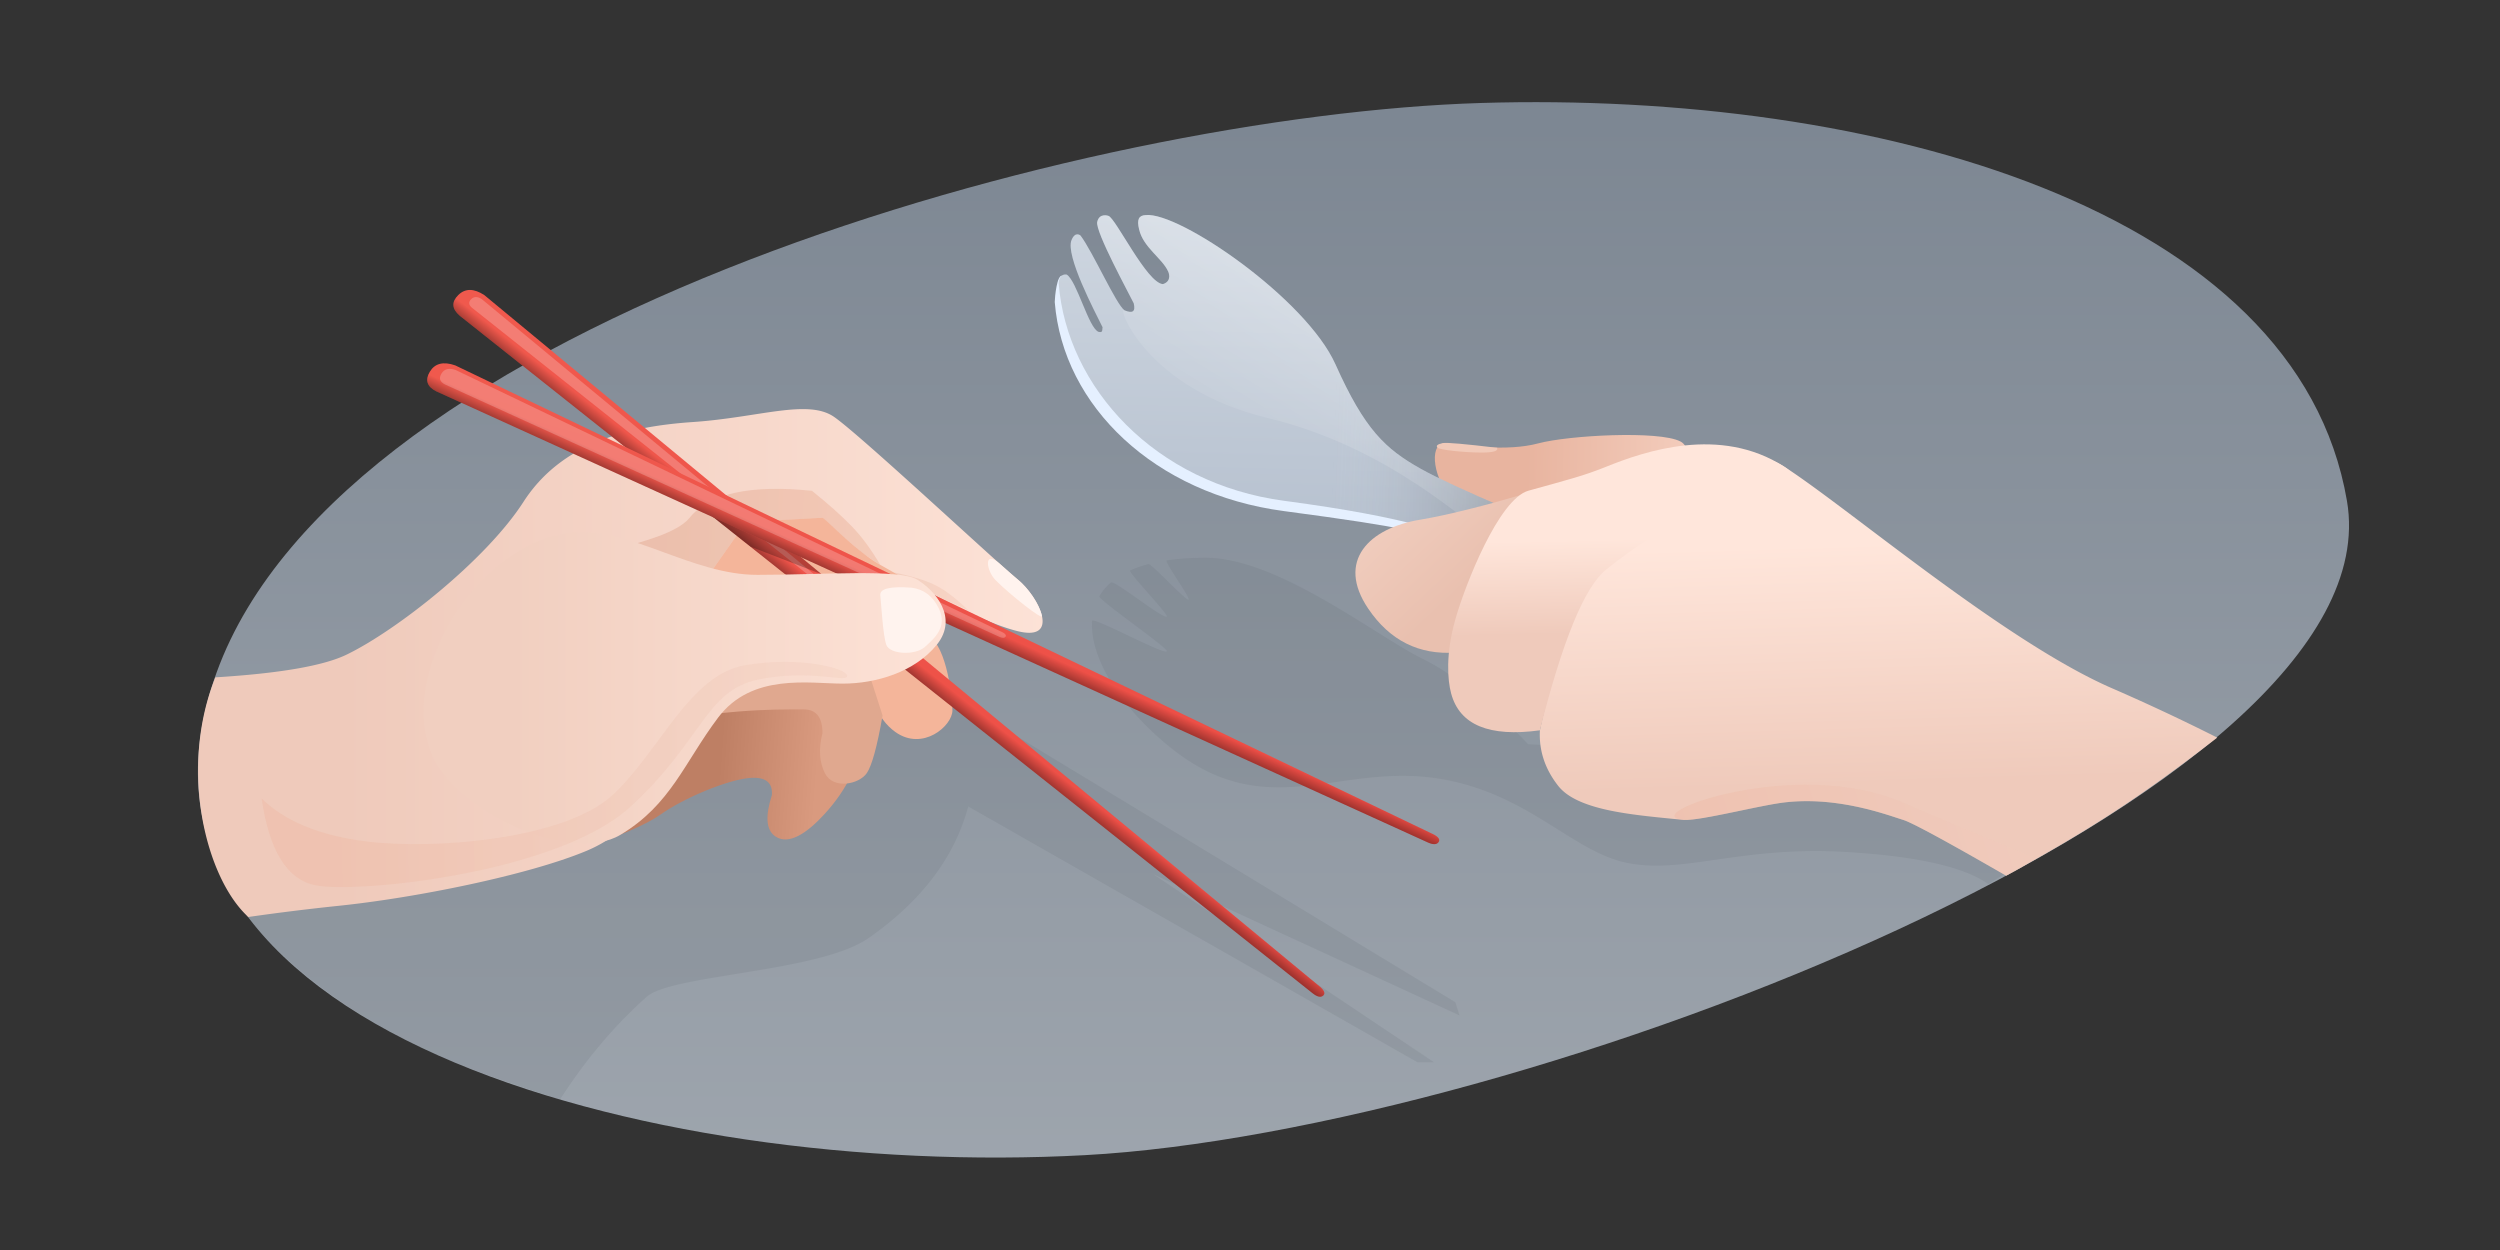 <?xml version="1.0" encoding="UTF-8"?><svg width="1440" height="720" xmlns="http://www.w3.org/2000/svg" xmlns:xlink="http://www.w3.org/1999/xlink"><rect width="100%" height="100%" fill="#333333" stroke="none"/><defs><linearGradient x1="70.21%" y1="108.44%" x2="70.21%" y2="0%" id="a"><stop stop-color="#A1A8B0" offset="0%"/><stop stop-color="#7C8692" offset="100%"/></linearGradient><linearGradient x1="165.77%" y1="63.25%" x2="34.91%" y2="43.77%" id="b"><stop stop-color="#FFE6DB" offset="0%"/><stop stop-color="#E8B49F" offset="100%"/></linearGradient><linearGradient x1="7.86%" y1="91.46%" x2="43.89%" y2="-28.71%" id="c"><stop stop-color="#B2BDCC" offset="0%"/><stop stop-color="#D9E0E8" offset="100%"/></linearGradient><linearGradient x1="58.51%" y1="60.55%" x2="97.36%" y2="72.16%" id="e"><stop stop-color="#DEE3E9" stop-opacity="0" offset="0%"/><stop stop-opacity=".5" offset="100%"/></linearGradient><path d="M244.08 239.44s-46.32-35.02-62.84-51.22c-16.53-16.2-25.2-29.8-31.76-70.7C142.92 76.62 85.35 9.26 66.15 6.18c-3.84-.85-5.71 1.03-5.81 7-.44 10.59 8.7 19.74 9.9 27.84 0 0 1.11 5.82-4.78 6.15-8.8-2.92-16.43-43.8-20.15-46.1 0 0-4.53-3.24-7.17 1.7-2.63 4.94 7.15 45.17 8.2 50.72-.15 5.2-2.34 5.42-6.15 2.56-3.8-4.4-8.9-37.19-13.32-48.16 0 0-2.2-3.51-5.73 1.15-5.82 7.55 2.32 43.24 4.28 53.12-.75 1.73-.61 3.17-2.89 1.99-4.99-3.42-4.48-31.69-9.2-36.65-2.84-1.28-4.94.8-5.8 3.76-10.91 59.2 23.86 125.78 93.1 154.57 69.25 28.78 87.28 43.26 96.82 51.78l46.63 1.83z" id="d"/><linearGradient x1="21.63%" y1="72.53%" x2="106.69%" y2="-21.27%" id="f"><stop stop-color="#FFF" stop-opacity="0" offset="0%"/><stop stop-color="#FFF" offset="100%"/></linearGradient><linearGradient x1="47.04%" y1="27.03%" x2="33.59%" y2="71.55%" id="g"><stop stop-color="#FFE6DB" offset="0%"/><stop stop-color="#EFCABB" offset="100%"/></linearGradient><linearGradient x1="94.88%" y1="58.54%" x2="7.68%" y2="60.04%" id="h"><stop stop-color="#EFCABB" offset="0%"/><stop stop-color="#ECB49C" offset="100%"/></linearGradient><linearGradient x1="50%" y1="59.4%" x2="-77.15%" y2="-92.29%" id="i"><stop stop-color="#E9C0AF" offset="0%"/><stop stop-color="#FFE6DB" offset="100%"/></linearGradient><linearGradient x1="47.04%" y1="32.66%" x2="33.59%" y2="66.26%" id="j"><stop stop-color="#FFE6DB" offset="0%"/><stop stop-color="#EFCABB" offset="100%"/></linearGradient><linearGradient x1="87.89%" y1="50.89%" x2="52.6%" y2="49.29%" id="k"><stop stop-color="#D99A7F" offset="0%"/><stop stop-color="#BE7F64" offset="100%"/></linearGradient><linearGradient x1="111.55%" y1="33.28%" x2="18.57%" y2="33.28%" id="l"><stop stop-color="#FFE6DB" offset="0%"/><stop stop-color="#EFCABB" offset="100%"/></linearGradient><linearGradient x1="156.65%" y1="62.87%" x2="18.71%" y2="54.56%" id="m"><stop stop-color="#F4B59A" offset="0%"/><stop stop-color="#D99A7F" offset="100%"/></linearGradient><linearGradient x1="156.65%" y1="54.16%" x2="18.71%" y2="51.48%" id="n"><stop stop-color="#F4B59A" offset="0%"/><stop stop-color="#D99A7F" offset="100%"/></linearGradient><linearGradient x1="30.14%" y1="74.35%" x2="54.85%" y2="38.84%" id="o"><stop stop-color="#E9403D" offset="0%"/><stop stop-color="#F0594D" offset="100%"/></linearGradient><linearGradient x1="47.35%" y1="54.18%" x2="50.93%" y2="50.49%" id="q"><stop offset="0%"/><stop stop-opacity="0" offset="100%"/></linearGradient><path d="M150.7 92.1l491.32 390.29c2.6 2.06 4.6 2.54 5.98 1.43 1.38-1.1.94-2.71-1.32-4.83L164.94 80.27c-6.06-3.97-11.09-3.97-15.07 0-3.98 3.96-3.7 7.9.84 11.83z" id="p"/><path d="M175.52 70.25l491.3 390.28c2.61 2.07 4.6 2.54 6 1.44 1.37-1.1.94-2.71-1.32-4.84L189.75 58.41c-6.06-3.96-11.08-3.96-15.06 0-3.98 3.97-3.7 7.91.83 11.84z" id="r"/><linearGradient x1="111.55%" y1="33.28%" x2="18.57%" y2="33.28%" id="s"><stop stop-color="#FFE6DB" offset="0%"/><stop stop-color="#F1CFC0" offset="100%"/></linearGradient><linearGradient x1="94.88%" y1="56.29%" x2="7.68%" y2="57.4%" id="t"><stop stop-color="#EFCABB" offset="0%"/><stop stop-color="#ECB49C" offset="100%"/></linearGradient></defs><g fill="none" fill-rule="evenodd"><path d="M10.73 404.46c-73.7 203.57 247.32 291.6 500 277.92 252.68-13.67 755.81-207.95 727.14-376.73C1209.19 136.87 965.4 69.43 739.05 76.32 512.7 83.22 84.42 200.9 10.73 404.46z" fill="url(#a)" transform="translate(114 -17)"/><path d="M1063.21 490.73c-61.1-3.6-93.76 13.07-126.4 6.2-32.64-6.85-58.97-42.87-113.72-49.2-54.74-6.34-95.26 26.16-149.07-17.27-27.69-22.35-46.25-50.61-45-72.78.17-2.88 42.21 20.09 43.07 17.44.67-2.08-39.98-29.83-38.86-31.73a31.95 31.95 0 0 1 6.62-7.88c1.93-1.69 29.74 21.06 32.24 19.63 1.4-.8-22.7-25.86-21.12-26.57a68.5 68.5 0 0 1 10.54-3.66c1.6-.42 21.31 20.87 23.05 20.52 1.78-.36-14.4-22.37-12.47-22.66 6.6-.98 14.05-1.5 22.39-1.5 41.73 0 98.8 45.5 125 58.24 17.84 8.69 38.08 25.07 60.7 49.16 100.9 5.12 165.13 10.93 192.67 17.43 61.33 14.48 64.98 43.4 64.98 43.4s8.95 2.47 26.84 7.44l-19.36 12.3c-14-9.94-41.36-16.11-82.1-18.51zM128.52 503.5c5.32-2.47 65.7-28.4 181.14-77.8l158.03-44.47 90.02 25.87 280.57 170.16 2.38 7.62-176.47-81.38 161.86 108.38h-9.56L557.71 464.52c-7.85 29.29-27.02 54.58-57.5 75.87-28.21 19.7-113.25 20.92-127.66 33.73-18.5 16.45-35.18 36.2-50.03 59.27-36.54-12.31-74.2-23.06-118.18-51.14-25.12-16.02-48.3-36.19-61.31-54.06-9.52-13.08-16.08-19.33-14.5-24.69z" fill="#575D65" opacity=".13"/><path d="M244.68 240.59c-8.97-4.44-45.11-18.34-51.36-32.46-6.25-14.12-3.07-33.35 6.5-29.48 9.57 3.88 32.38 13.68 50.78 13.68 18.41 0 69.23 10.82 79.45 20.08 6.82 6.18-1.76 19.16-25.74 38.94-33.77-4.21-53.65-7.8-59.63-10.76z" fill="url(#b)" transform="rotate(-15 807.83 -2188.95)"/><path d="M892.16 303.14s-59.45-11.62-79.6-23c-7.5-4.22-112.86-31.3-147.45-49.85-58.43-31.34-49.62-69.2-53.28-71.45-3.08-.5-4.23 12.07-4.3 15.14 4.79 60 57.63 110.52 131.97 120.4 74.33 9.88 81.53 12.74 92.95 18.5l59.71-9.74z" fill="#E5F0FF"/><g transform="rotate(-15 810.03 -2190.05)"><use fill="url(#c)" xlink:href="#d"/><use fill-opacity=".44" fill="url(#e)" xlink:href="#d"/></g><path d="M244.08 239.44s-46.32-35.02-62.84-51.22c-16.53-16.2-25.2-29.8-31.76-70.7C142.92 76.62 85.35 9.26 66.15 6.18c-3.84-.85-5.71 1.03-5.81 7-.44 10.59 8.7 19.74 9.9 27.84 0 0 1.11 5.82-4.78 6.15-8.8-2.92-16.43-43.8-20.15-46.1 0 0-4.53-3.24-7.17 1.7-2.63 4.94 7.15 45.17 8.2 50.72-.15 5.2-2.34 5.42-6.15 2.56-3.8-4.4-.2 46.58 63.73 81.32 63.93 34.73 95.77 90.18 105.31 98.7l34.85 3.37z" fill="url(#f)" opacity=".65" transform="rotate(-15 810.03 -2190.05)"/><path d="M446.62 502.63c-20.32-20.28-43.45-42.97-49.05-46.45-7.28-4.52-32.5-22.99-63.66-27.41-14.71-2.09-50.59-2.28-58.8-5.4-25.63-9.74-56.99-20.4-64.32-37.47-4.88-11.38-5.52-22.6-1.92-33.67 29.59-57.49 52.3-87.2 68.13-89.14 23.75-2.9 77.5-53.68 107-21.24 29.5 32.43 96.7 130.4 149.56 172.36a1185.8 1185.8 0 0 1 51.08 43.06c-50.35 21.2-83.22 31.9-138.02 45.36z" fill="url(#g)" transform="rotate(-15 807.83 -2188.95)"/><path d="M446.62 502.63c-20.34-20.3-43.44-42.97-49.05-46.45-7.28-4.52-32.5-22.99-63.66-27.41-14.71-2.09-50.59-2.28-58.8-5.4-25.63-9.74 72.2-18.82 125.05 23.15 22.17 17.6 46.26 35.81 65.87 51.11-5.42 1.17-10.69 3.2-19.4 5z" fill="url(#h)" opacity=".35" transform="rotate(-15 807.83 -2188.95)"/><path d="M173.74 296.44c-20.93-4.05-35-16.55-42.25-37.5-10.87-31.43 12.48-44.7 42.25-41.74 15.8 1.56 39.48 1.8 61.77 1.23 13.15-.33-7.45 25.67-61.77 78z" fill="url(#i)" transform="rotate(-15 807.83 -2188.95)"/><path d="M208.87 352.23c-29.26-3.7-43.89-14.96-43.89-33.74 0-8.12 2.74-22.7 13.37-40.56 10.63-17.86 42.21-60.58 59.9-60.73 24.64-.22 32.93-.05 46.75-1.74 23.75-2.9 69.5-6.05 99 26.39 15.53 17.08-32.5-5.19-114.33 30.82-14.52 6.39-34.78 32.91-60.8 79.56z" fill="url(#j)" transform="rotate(-15 807.83 -2188.95)"/><path d="M831.15 255.21c-3.13.64-4.23 1.47-3.12 2.68 1.11 1.21 15.3 2.79 25.46 2.78 6.76 0 9.69-.92 8.78-2.75-18.66-2.23-29.03-3.13-31.12-2.7z" fill="#F1CAB9"/><path d="M498.54 378.12c.85 21.4 6.57 35.9 17.13 43.47 15.86 11.36 32.94-3.54 32.94-12.43 0-8.9-4.23-41.47-15.78-43.26-2.6-.4.34-26.93-10.32-49.41-8.36-17.63-27.9-31.67-46.2-36.03-6.55-1.56-50.58-6.36-62.19 0-26.17 14.36-24.23 49.55-27.34 51.36-.85.49 36.4 15.92 111.76 46.3z" fill="#F4B59A"/><path d="M215.74 401.01c25.47-8.4 42.45-15.65 50.96-21.74 12.77-9.13 38.7-20.13 51.69-20.93 8.65-.54 12.7 2.77 12.17 9.9-3.92 12.18-3.31 20.08 1.83 23.7 7.7 5.43 18.3-1.64 28.41-12.67 6.73-7.35 11.95-14.98 15.65-22.89-8.62-19.44-14.26-31.49-16.93-36.14-2-3.51-6.92-2.04-7.72-2.04-1.62 0-43.9-14.15-76.1 3.6-9.97 5.51-29.96 31.91-59.96 79.21z" fill="url(#k)" transform="translate(114.05 89.72)"/><path d="M380.87 415.13c18.2-2.62 32.93-4.38 44.18-5.27 16.88-1.35 27.21-1.23 37.95-1.23 7.16 0 10.74 4.56 10.74 13.67-2.28 9-1.82 16.68 1.39 23.05 4.8 9.55 19.69 6.42 24.12 0 2.95-4.28 5.99-15.35 9.11-33.22l-7.67-23.78c-26.58-11.39-46.17-17.32-58.75-17.78-12.58-.47-28.45-3.06-47.6-7.77l-13.47 52.33z" fill="#E0A88F"/><path d="M9.99 300.44c37.12-2.3 62.3-6.66 75.57-13.08 28.82-13.95 80.2-54.32 101.88-87.97 21.68-33.66 59.23-43.4 97.52-46.01 38.28-2.61 66.25-13.44 81.4-2.98 15.16 10.46 93.24 83.44 105.68 93.57 12.44 10.13 25.07 36.08 0 29.84-25.06-6.24-65.28-30.52-79.1-38.2-13.82-7.67-31.95-27.09-33.25-27.09-.87 0-15.53.83-44 2.47l-19.38 27.52c-4.86 51.56-10.79 83.99-17.79 97.3-10.5 19.95-21.09 50.53-54.83 64.6-33.75 14.06-99.18 27.22-144.04 31.76a1374.5 1374.5 0 0 0-50.68 6.3C4.2 415.82-11.07 352.76 10 300.44z" fill="url(#l)" transform="translate(114.05 89.72)"/><path d="M400.73 239.98a551.88 551.88 0 0 0 22.02 12.1 429.62 429.62 0 0 0 20.9 9.68c-6.93-6.73-13.15-11.48-18.63-14.26-5.48-2.78-13.58-5.29-24.29-7.52z" fill="url(#m)" opacity=".2" transform="translate(114.05 89.72)"/><path d="M283.16 208.52c11.29-13.99 34.78-19.17 70.47-15.54 9.38 7.52 17 14.31 22.87 20.38 5.86 6.07 11.34 13.49 16.44 22.26-5.62-3.52-9.62-6.28-12-8.27-13.45-11.29-20.56-18.83-21.25-18.83-.87 0-15.53.83-44 2.47l-19.38 27.52c-21.35-1.19-36.4-2.25-45.14-3.2-54.12-5.89 17.56-8.9 31.99-26.79z" fill="url(#n)" opacity=".39" transform="translate(114.05 89.72)"/><g transform="translate(114.05 89.72)"><use fill="url(#o)" xlink:href="#p"/><use fill="url(#q)" xlink:href="#p"/></g><path d="M271.73 177.16L472.1 336.4c1.06.84 1.88 1.03 2.44.58.57-.45.39-1.1-.54-1.97L277.53 172.33c-2.47-1.62-4.52-1.62-6.14 0s-1.5 3.23.34 4.83z" fill="#FFF" opacity=".22" style="mix-blend-mode:overlay"/><path fill="#000" opacity=".25" d="M397.21 287.03l35.1 27.85 40.95 15.9-33.57-27.8z"/><g transform="rotate(-14 845.12 -160.59)"><use fill="url(#o)" xlink:href="#r"/><use fill="url(#q)" xlink:href="#r"/></g><path d="M256.35 221.47l319.33 145.36c1.7.77 2.84.76 3.44-.03.6-.79.15-1.6-1.36-2.45l-315.3-151.22c-3.82-1.33-6.54-.65-8.17 2.04-1.62 2.69-.94 4.79 2.06 6.3z" fill="#FFF" opacity=".22" style="mix-blend-mode:overlay"/><path d="M575.57 324.48c4.9 4.28 8.53 7.59 10.52 9.21 6.24 5.08 12.53 14.15 14.08 21.13.6 2.7-18.5-12.32-26.75-20.68-5.45-5.53-6.9-17.58 2.15-9.66z" fill="#FFF3EE"/><path d="M151.28 259.14c9.3-12.73 32.24-39.15 64.88-42.16 32.65-3.02 68.44 24.42 105.99 24.42 37.54 0 81.68-3.5 92.01 2.7 10.34 6.2 24.1 21.89 11.33 37.62-12.79 15.72-34.98 22.33-54.13 22.33-19.15 0-52.32-6.29-71.78 19.58-19.46 25.87-27.27 50.2-56.31 67.53-29.04 17.34-96.24-13.85-109.2-47.76-12.96-33.9 7.9-71.53 17.2-84.26z" fill="url(#s)" transform="translate(114.05 89.72)"/><path d="M36.62 370.12c4.36 30.17 14.7 46.87 31.05 50.1 24.51 4.86 139.56-7.09 181.17-45.04 41.62-37.95 43.39-67.05 73.65-73.42 30.26-6.36 51.46 2.13 51.46-2.12s-26.17-11.58-58.48-6.27c-32.31 5.31-49.19 49.23-76.5 74.69-27.3 25.46-102.1 31.89-142.17 26.86-26.7-3.35-46.77-11.62-60.18-24.8z" fill="url(#t)" opacity=".35" transform="translate(114.05 89.72)"/><path d="M507.06 342.88c.58 5.75 1.52 23.17 3.47 28.58 1.95 5.42 16.51 6.28 22.21 1.17 5.7-5.12 13.14-11.56 8.02-22.16-3.4-7.07-8.62-11.05-15.64-11.95-12.42-.93-18.44.53-18.06 4.36z" fill="#FFF3EE"/></g></svg>
